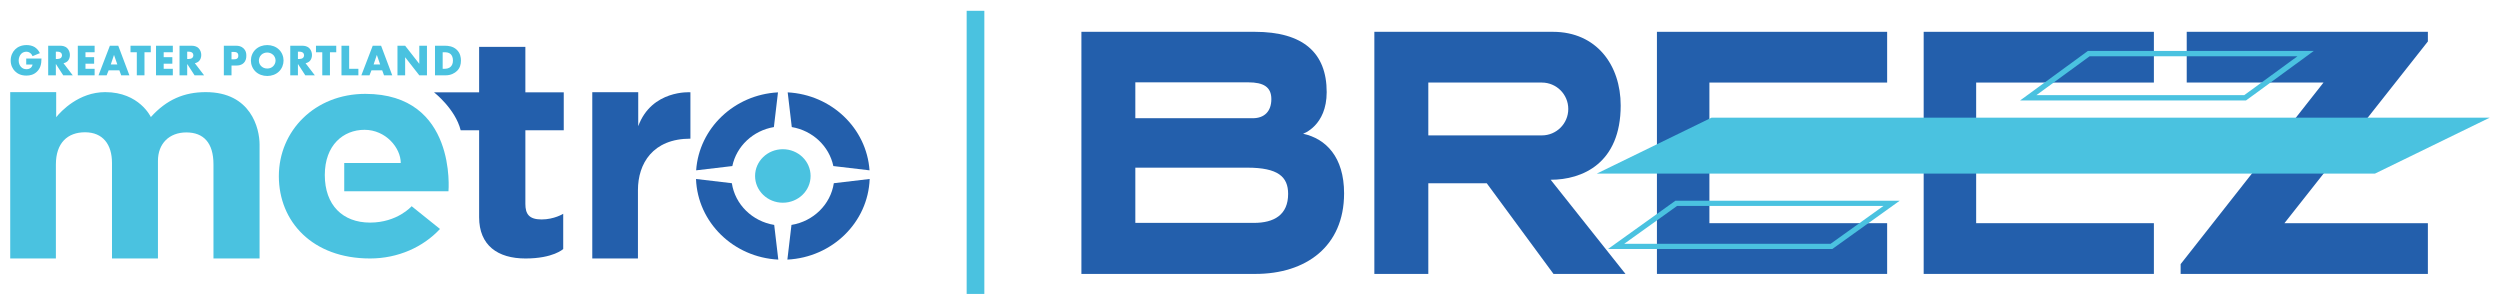 <?xml version="1.0" encoding="UTF-8"?> <svg xmlns="http://www.w3.org/2000/svg" xmlns:xlink="http://www.w3.org/1999/xlink" version="1.1" id="Layer_1" x="0px" y="0px" width="571.562px" height="69.667px" viewBox="0 0 571.562 69.667" xml:space="preserve"> <g> <g> <path fill="#235FAC" d="M286.875,7.274c11.07,0,16.439,4.806,16.439,13.788c0,7.722-5.402,9.512-5.402,9.512 c5.204,1.127,9.38,5.303,9.38,13.622c0,12.197-8.775,18.428-20.259,18.428c-8.153,0-39.797,0-39.797,0V7.274 C247.235,7.274,277.578,7.274,286.875,7.274z M259.564,50.958c0,0,22.471,0,27.112,0s7.822-1.856,7.822-6.629 c0-3.911-2.287-5.999-9.346-5.999s-25.587,0-25.587,0V50.958z M259.564,27.028c0,0,24.162,0,26.846,0s4.251-1.591,4.251-4.375 s-1.815-3.828-5.27-3.828c-3.455,0-25.827,0-25.827,0V27.028z"></path> <path fill="#235FAC" d="M354.521,41.097c7.258,0,16.008-3.754,16.008-16.986c0-9.214-5.518-16.837-15.511-16.837s-28.47,0-28.47,0 H314.21v55.35h12.338V41.893h13.357l15.263,20.731h16.456L354.521,41.097z M326.548,30.956V18.875h25.96 c3.336,0,6.04,2.704,6.04,6.04l0,0c0,3.336-2.704,6.04-6.04,6.04H326.548z"></path> <polygon fill="#235FAC" points="431.447,18.875 431.447,7.274 378.815,7.274 378.815,15.593 378.815,18.875 378.815,51.024 378.815,57.586 378.815,62.624 431.447,62.624 431.447,51.024 390.813,51.024 390.813,18.875 "></polygon> <polygon fill="#235FAC" points="492.432,18.875 492.432,7.274 439.8,7.274 439.8,15.593 439.8,18.875 439.8,51.024 439.8,57.586 439.8,62.624 492.432,62.624 492.432,51.024 451.798,51.024 451.798,18.875 "></polygon> <polygon fill="#235FAC" points="555.073,9.478 555.073,7.274 499.939,7.274 499.939,18.875 531.21,18.875 498.547,60.387 498.547,62.624 555.073,62.624 555.073,51.024 522.279,51.024 "></polygon> <polygon fill="#4AC2E0" points="569.226,26.895 391.31,26.895 365.061,39.689 542.976,39.689 "></polygon> <path fill="#4AC2E0" d="M430.599,47.088l-12.079,8.65h-47.183l12.08-8.65H430.599 M434.314,45.895h-51.281l-15.412,11.037h51.282 L434.314,45.895L434.314,45.895z"></path> <path fill="#4AC2E0" d="M525.256,12.866l-12.165,8.884h-47.517l12.165-8.884H525.256 M528.997,11.641h-51.645l-15.521,11.335 h51.645L528.997,11.641L528.997,11.641z"></path> </g> <g> <path fill="#4AC2E0" d="M2.337,21.062v38.032h10.44c0,0,0-16.597,0-21.502s2.66-7.35,6.662-7.35c4.077,0,6.165,2.784,6.165,6.993 s0,21.858,0,21.858H36.11c0,0,0-18.378,0-22.322s2.585-6.496,6.496-6.496s6.198,2.353,6.198,7.292s0,21.527,0,21.527h10.54 c0,0,0-22.422,0-26.067s-1.955-11.965-12.296-11.965c-4.972,0-8.982,1.723-12.561,5.701c0,0-2.618-5.701-10.44-5.701 c-6.032,0-10.109,4.375-11.203,5.734v-5.734H2.337z"></path> <path fill="#4AC2E0" d="M83.518,21.46c-11.514,0-19.766,8.425-19.766,18.817s7.689,18.817,20.847,18.817 c6.424,0,12.17-2.623,15.994-6.747l-6.482-5.201c0,0-3.248,3.745-9.512,3.745c-6.264,0-10.341-4.01-10.341-10.871 s4.242-10.341,9.081-10.341c4.839,0,8.286,4.11,8.286,7.59H78.7v6.463h23.83C102.53,43.732,104.519,21.46,83.518,21.46z"></path> <path fill="#235FAC" d="M128.887,29.787v-8.675h-8.775V10.721H109.54v10.391h-4.217h-6.09c0,0,4.872,3.778,6.09,8.675h4.217 v16.829v3.049c0,6.422,4.234,9.43,10.598,9.43c6.364,0,8.626-2.163,8.626-2.163v-8.054c0,0-2.063,1.293-4.947,1.293 c-2.884,0-3.704-1.268-3.704-3.555V29.787H128.887z"></path> <path fill="#235FAC" d="M145.915,21.085v7.766c3.082-8.385,11.932-7.756,11.932-7.756v10.606c-8.584,0-11.998,5.668-11.998,11.766 s0,15.627,0,15.627h-10.44v-38.01H145.915z"></path> <ellipse fill="#4AC2E0" cx="178.976" cy="40.23" rx="6.347" ry="6.116"></ellipse> <g> <g> <path fill="#235FAC" d="M167.428,37.965c0.956-4.55,4.737-8.11,9.502-8.914l0.936-7.935 c-10.013,0.531-18.046,8.206-18.71,17.825L167.428,37.965z"></path> <path fill="#235FAC" d="M181.021,29.051c4.765,0.804,8.546,4.364,9.502,8.914l8.272,0.976 c-0.665-9.619-8.697-17.294-18.71-17.825L181.021,29.051z"></path> <path fill="#235FAC" d="M177.002,51.422c-5.01-0.815-8.946-4.674-9.683-9.536l-8.195-0.966 c0.365,9.921,8.559,17.922,18.813,18.431L177.002,51.422z"></path> <path fill="#235FAC" d="M190.632,41.886c-0.737,4.862-4.673,8.722-9.683,9.536l-0.935,7.928 c10.254-0.509,18.448-8.509,18.813-18.431L190.632,41.886z"></path> </g> </g> <g> <g> <path fill="#4AC2E0" d="M5.993,13.387h3.488c0,1.339-0.274,2.292-1.085,3.042c-0.71,0.659-1.521,0.852-2.383,0.852 c-1.217,0-2.048-0.446-2.596-1.004c-0.507-0.507-0.974-1.328-0.974-2.444c0-1.075,0.426-1.957,1.014-2.535 c0.558-0.558,1.43-0.994,2.627-0.994c0.629,0,1.308,0.142,1.825,0.456c0.527,0.325,0.963,0.862,1.207,1.389l-1.673,0.69 c-0.122-0.314-0.314-0.537-0.487-0.679c-0.294-0.243-0.608-0.335-0.943-0.335c-0.416,0-0.842,0.152-1.156,0.466 c-0.396,0.396-0.588,1.024-0.588,1.552c0,0.619,0.223,1.126,0.538,1.46c0.325,0.345,0.72,0.517,1.237,0.517 c0.304,0,0.659-0.051,0.974-0.314c0.162-0.132,0.355-0.375,0.416-0.75h-1.44V13.387z"></path> <path fill="#4AC2E0" d="M13.752,10.456c0.507,0,1.156,0.081,1.653,0.598c0.385,0.395,0.578,0.984,0.578,1.521 c0,0.578-0.203,1.085-0.537,1.41c-0.264,0.253-0.619,0.406-0.933,0.466l2.12,2.769h-2.18l-1.683-2.596v2.596h-1.754v-6.764 H13.752z M12.768,13.488h0.335c0.264,0,0.639-0.071,0.852-0.274c0.132-0.132,0.223-0.355,0.223-0.568 c0-0.203-0.081-0.426-0.233-0.568c-0.162-0.162-0.456-0.264-0.842-0.264h-0.335V13.488z"></path> <path fill="#4AC2E0" d="M21.632,11.946h-2.089v1.126h1.978v1.491h-1.978v1.166h2.089v1.491h-3.843v-6.764h3.843V11.946z"></path> <path fill="#4AC2E0" d="M27.291,16.084h-2.454l-0.456,1.136h-1.856l2.596-6.764h1.917l2.545,6.764h-1.876L27.291,16.084z M26.825,14.745l-0.76-2.191l-0.74,2.191H26.825z"></path> <path fill="#4AC2E0" d="M33.032,11.946v5.273h-1.754v-5.273h-1.44v-1.491h4.634v1.491H33.032z"></path> <path fill="#4AC2E0" d="M39.512,11.946h-2.089v1.126h1.978v1.491h-1.978v1.166h2.089v1.491h-3.843v-6.764h3.843V11.946z"></path> <path fill="#4AC2E0" d="M43.782,10.456c0.507,0,1.156,0.081,1.653,0.598c0.385,0.395,0.578,0.984,0.578,1.521 c0,0.578-0.203,1.085-0.537,1.41c-0.264,0.253-0.619,0.406-0.933,0.466l2.12,2.769h-2.18l-1.683-2.596v2.596h-1.754v-6.764 H43.782z M42.798,13.488h0.335c0.264,0,0.639-0.071,0.852-0.274c0.132-0.132,0.223-0.355,0.223-0.568 c0-0.203-0.081-0.426-0.233-0.568c-0.162-0.162-0.456-0.264-0.842-0.264h-0.335V13.488z"></path> <path fill="#4AC2E0" d="M52.93,14.979v2.241h-1.754v-6.764h2.799c0.588,0,1.197,0.112,1.714,0.609 c0.527,0.507,0.629,1.075,0.629,1.643c0,0.537-0.071,1.166-0.598,1.683c-0.527,0.517-1.156,0.588-1.683,0.588H52.93z M52.93,13.559h0.588c0.183,0,0.527-0.02,0.74-0.213c0.213-0.183,0.223-0.456,0.223-0.619c0-0.183-0.02-0.426-0.203-0.608 c-0.203-0.213-0.527-0.243-0.75-0.243H52.93V13.559z"></path> <path fill="#4AC2E0" d="M63.761,16.368c-0.69,0.659-1.663,1.004-2.667,1.004s-1.978-0.345-2.667-1.004 c-0.72-0.69-1.065-1.633-1.065-2.525c0-0.903,0.345-1.856,1.065-2.535c0.69-0.659,1.663-1.004,2.667-1.004 s1.978,0.345,2.667,1.004c0.72,0.679,1.065,1.633,1.065,2.535C64.826,14.735,64.481,15.678,63.761,16.368z M59.725,12.545 c-0.365,0.355-0.537,0.852-0.537,1.328c0,0.598,0.284,1.014,0.537,1.257c0.325,0.314,0.781,0.537,1.369,0.537 c0.598,0,1.044-0.213,1.359-0.527C62.767,14.826,63,14.36,63,13.843c0-0.527-0.233-0.994-0.548-1.298 c-0.375-0.355-0.892-0.537-1.359-0.537C60.607,12.007,60.09,12.18,59.725,12.545z"></path> <path fill="#4AC2E0" d="M69.096,10.456c0.507,0,1.156,0.081,1.653,0.598c0.385,0.395,0.578,0.984,0.578,1.521 c0,0.578-0.203,1.085-0.537,1.41c-0.264,0.253-0.619,0.406-0.933,0.466l2.12,2.769h-2.18l-1.683-2.596v2.596h-1.754v-6.764 H69.096z M68.112,13.488h0.335c0.264,0,0.639-0.071,0.852-0.274c0.132-0.132,0.223-0.355,0.223-0.568 c0-0.203-0.081-0.426-0.233-0.568c-0.162-0.162-0.456-0.264-0.842-0.264h-0.335V13.488z"></path> <path fill="#4AC2E0" d="M75.435,11.946v5.273H73.68v-5.273h-1.44v-1.491h4.634v1.491H75.435z"></path> <path fill="#4AC2E0" d="M79.826,10.456v5.273h2.109v1.491h-3.864v-6.764H79.826z"></path> <path fill="#4AC2E0" d="M87.382,16.084h-2.454l-0.456,1.136h-1.856l2.596-6.764h1.917l2.545,6.764h-1.876L87.382,16.084z M86.915,14.745l-0.761-2.191l-0.74,2.191H86.915z"></path> <path fill="#4AC2E0" d="M90.871,17.22v-6.764h1.754l3.235,4.138v-4.138h1.754v6.764H95.86l-3.235-4.138v4.138H90.871z"></path> <path fill="#4AC2E0" d="M99.451,17.22v-6.764h2.302c0.679,0,1.815,0.091,2.687,0.933c0.791,0.761,0.943,1.734,0.943,2.464 c0,0.893-0.223,1.683-0.882,2.343c-0.537,0.537-1.44,1.024-2.596,1.024H99.451z M101.205,15.729h0.355 c0.426,0,1.024-0.04,1.481-0.487c0.223-0.213,0.517-0.639,0.517-1.389c0-0.629-0.193-1.166-0.527-1.481 c-0.416-0.385-0.963-0.426-1.399-0.426h-0.426V15.729z"></path> </g> </g> </g> <rect x="221.002" y="2.469" fill="#4AC2E0" width="4.044" height="64.73"></rect> </g> <g> </g> <g> </g> <g> </g> <g> </g> <g> </g> <g> </g> </svg> 